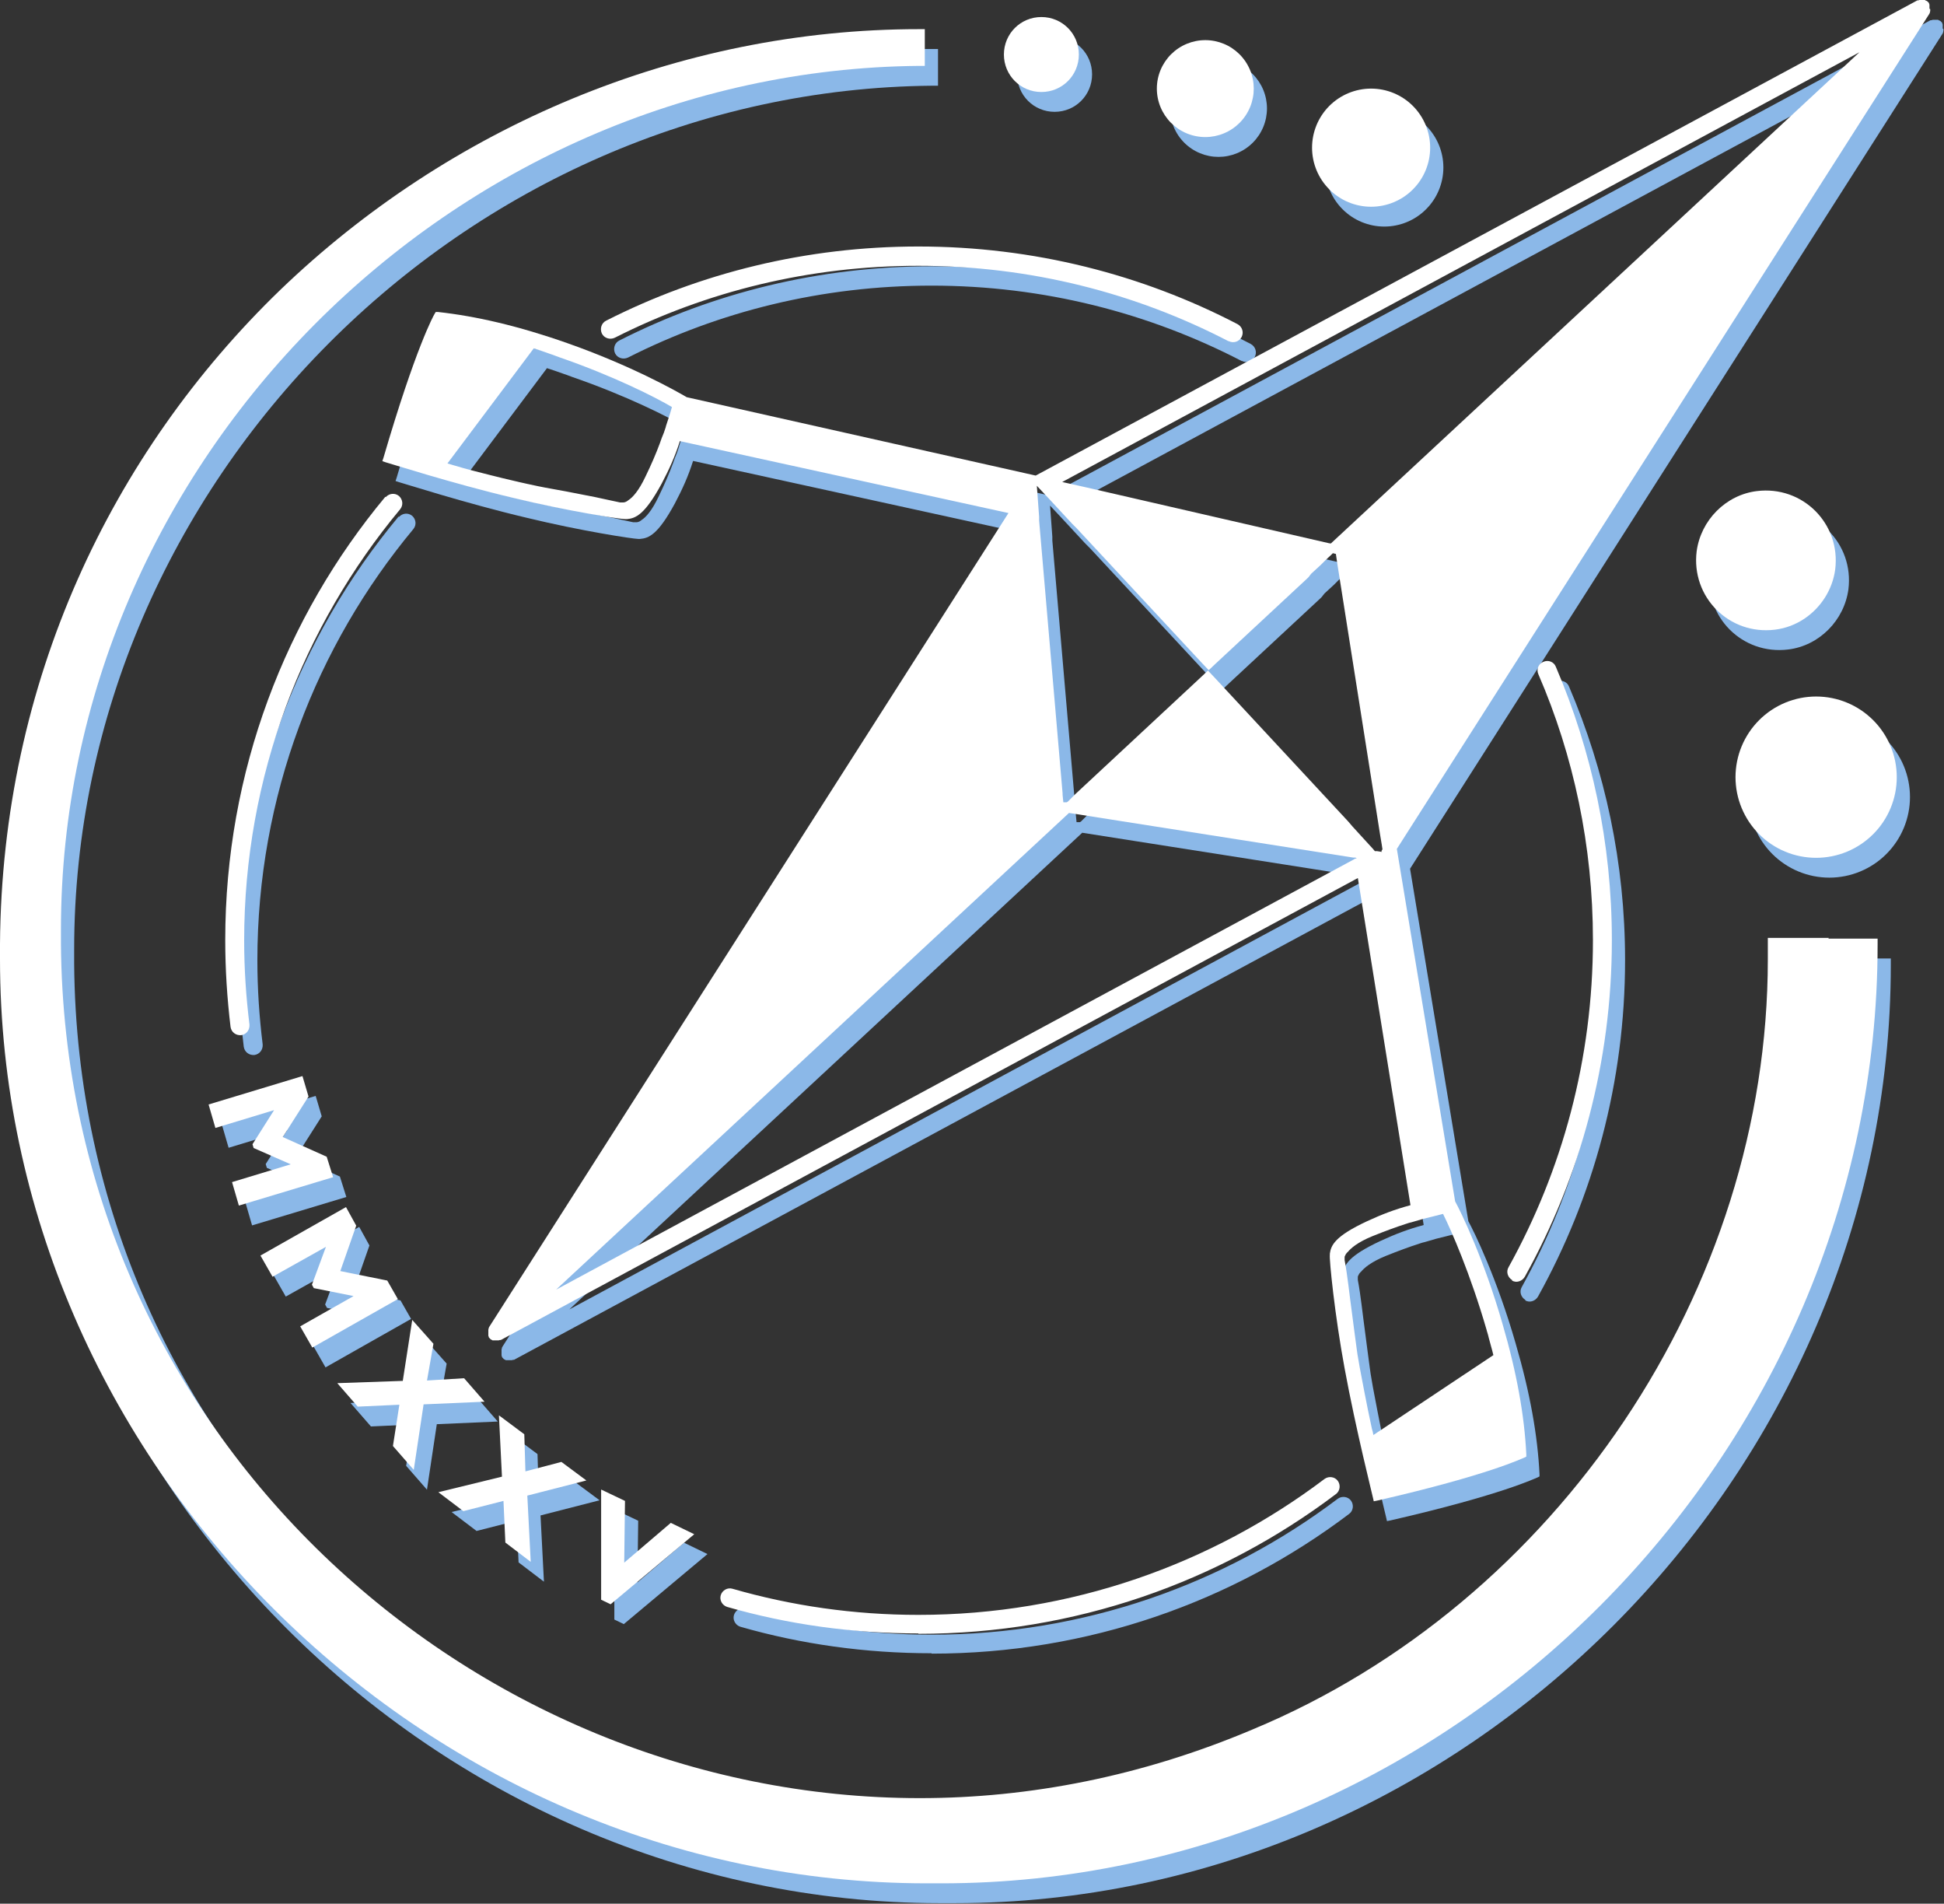 <?xml version="1.0" encoding="UTF-8" standalone="no"?>
<!DOCTYPE svg PUBLIC "-//W3C//DTD SVG 1.1//EN" "http://www.w3.org/Graphics/SVG/1.1/DTD/svg11.dtd">
<svg width="100%" height="100%" viewBox="0 0 1765 1728" version="1.1" xmlns="http://www.w3.org/2000/svg" xmlns:xlink="http://www.w3.org/1999/xlink" xml:space="preserve" xmlns:serif="http://www.serif.com/" style="fill-rule:evenodd;clip-rule:evenodd;stroke-linejoin:round;stroke-miterlimit:2;">
    <rect x="0" y="0" width="1765" height="1728" fill="#333333" stroke="none"/>
    <g>
        <g transform="matrix(1,0,0,1,-542.359,-864.26)">
            <path d="M771.224,1976.57L856.807,1950.79L850.964,1932.23L811.094,1914.36L834.464,1877.59L828.969,1859.03L743.729,1884.8L749.917,1906.12L803.188,1889.96L783.599,1920.89L784.63,1924.33L818.313,1939.11L765.042,1955.26L771.224,1976.57Z" style="fill:rgb(139,184,232);fill-rule:nonzero;"/>
        </g>
        <g transform="matrix(1,0,0,1,-542.359,-864.26)">
            <path d="M837.901,2105.45L915.578,2061.46L905.953,2044.62L863.333,2036.03L877.771,1994.79L868.49,1977.94L790.818,2021.94L801.813,2041.18L850.276,2014.03L837.557,2048.4L839.276,2051.49L875.365,2058.71L826.906,2086.21L837.901,2105.45Z" style="fill:rgb(139,184,232);fill-rule:nonzero;"/>
        </g>
        <g transform="matrix(1,0,0,1,-542.359,-864.26)">
            <path d="M928.635,2080.37L920.047,2135.7L860.589,2137.76L879.146,2159.07L916.953,2157.35L911.109,2194.81L930.01,2216.47L938.948,2157.01L994.281,2154.6L975.724,2133.29L942.042,2135.35L947.885,2102.02L928.635,2080.37Z" style="fill:rgb(139,184,232);fill-rule:nonzero;"/>
        </g>
        <g transform="matrix(1,0,0,1,-542.359,-864.26)">
            <path d="M975.036,2253.93L1011.47,2244.65L1013.19,2282.46L1036.21,2299.98L1033.12,2239.84L1086.73,2226.09L1064.05,2209.25L1031.4,2217.84L1030.37,2184.16L1007.34,2166.97L1010.09,2222.65L952.354,2236.74L975.036,2253.93Z" style="fill:rgb(139,184,232);fill-rule:nonzero;"/>
        </g>
        <g transform="matrix(1,0,0,1,-542.359,-864.26)">
            <path d="M1100.14,2234.34L1100.14,2334.35L1108.73,2338.48L1184.69,2274.9L1163.38,2264.58L1121.1,2300.67L1121.79,2244.65L1100.14,2234.34Z" style="fill:rgb(139,184,232);fill-rule:nonzero;"/>
        </g>
        <g transform="matrix(1,0,0,1,-542.359,-864.26)">
            <path d="M2214.73,1733.58L2159.4,1733.58L2159.4,1753.17C2159.4,1902.68 2111.62,2048.74 2029.14,2171.79C1946.66,2294.83 1829.45,2394.84 1691.29,2452.24C1591.28,2494.52 1489.2,2514.45 1389.53,2514.45C1185.03,2514.45 990.844,2431.62 847.526,2293.45C704.208,2155.29 611.411,1961.45 609.693,1739.08L609.693,1726.02C609.693,1302.25 964.724,945.833 1388.84,942.057L1394,942.057L1394,908.719L1388.84,908.719C1169.91,908.719 962.318,997.734 808.688,1145.52C655.401,1293.65 556.073,1501.25 554.354,1739.08L554.354,1752.83C554.354,2208.91 937.917,2591.44 1395.37,2591.78L1409.12,2591.78C1871.38,2591.78 2259.07,2203.06 2259.07,1739.77L2259.07,1734.27L2214.39,1734.27L2214.73,1733.58Z" style="fill:rgb(139,184,232);fill-rule:nonzero;"/>
        </g>
        <g transform="matrix(1,0,0,1,-542.359,-864.26)">
            <path d="M1499.85,965.771C1518.76,965.771 1533.88,950.646 1533.88,931.745C1533.88,912.844 1518.76,897.719 1499.85,897.719C1480.95,897.719 1465.83,912.844 1465.83,931.745C1465.83,950.646 1480.95,965.771 1499.85,965.771Z" style="fill:rgb(139,184,232);fill-rule:nonzero;"/>
        </g>
        <g transform="matrix(1,0,0,1,-542.359,-864.26)">
            <path d="M1692.67,962.677C1692.67,964.12 1692.59,965.557 1692.45,966.99C1692.31,968.422 1692.1,969.844 1691.82,971.26C1691.54,972.672 1691.19,974.068 1690.77,975.448C1690.35,976.828 1689.87,978.182 1689.32,979.51C1688.77,980.844 1688.15,982.146 1687.47,983.417C1686.79,984.687 1686.05,985.922 1685.25,987.12C1684.45,988.318 1683.59,989.474 1682.68,990.583C1681.77,991.698 1680.8,992.766 1679.78,993.786C1678.76,994.802 1677.7,995.771 1676.58,996.682C1675.47,997.599 1674.31,998.453 1673.12,999.255C1671.92,1000.06 1670.68,1000.8 1669.41,1001.47C1668.14,1002.16 1666.84,1002.77 1665.51,1003.32C1664.18,1003.87 1662.82,1004.35 1661.44,1004.78C1660.06,1005.19 1658.67,1005.54 1657.26,1005.82C1655.84,1006.1 1654.42,1006.32 1652.98,1006.46C1651.55,1006.6 1650.12,1006.67 1648.67,1006.67C1647.23,1006.67 1645.8,1006.6 1644.36,1006.46C1642.93,1006.32 1641.51,1006.1 1640.09,1005.82C1638.68,1005.54 1637.28,1005.19 1635.9,1004.78C1634.53,1004.35 1633.17,1003.87 1631.84,1003.32C1630.51,1002.77 1629.2,1002.16 1627.94,1001.47C1626.67,1000.8 1625.43,1000.06 1624.23,999.255C1623.04,998.453 1621.88,997.599 1620.77,996.682C1619.65,995.771 1618.58,994.802 1617.57,993.786C1616.55,992.766 1615.58,991.698 1614.67,990.583C1613.75,989.474 1612.9,988.318 1612.09,987.12C1611.29,985.922 1610.55,984.687 1609.88,983.417C1609.2,982.146 1608.58,980.844 1608.03,979.51C1607.48,978.182 1607,976.828 1606.57,975.448C1606.16,974.068 1605.81,972.672 1605.53,971.26C1605.25,969.844 1605.03,968.422 1604.89,966.99C1604.75,965.557 1604.68,964.12 1604.68,962.677C1604.68,961.234 1604.75,959.797 1604.89,958.365C1605.03,956.932 1605.25,955.505 1605.53,954.094C1605.81,952.682 1606.16,951.286 1606.57,949.906C1607,948.526 1607.48,947.172 1608.03,945.844C1608.58,944.51 1609.2,943.208 1609.88,941.937C1610.55,940.667 1611.29,939.432 1612.09,938.234C1612.9,937.036 1613.75,935.88 1614.67,934.766C1615.58,933.656 1616.55,932.589 1617.57,931.568C1618.58,930.552 1619.65,929.583 1620.77,928.672C1621.88,927.755 1623.04,926.901 1624.23,926.099C1625.43,925.297 1626.67,924.557 1627.94,923.88C1629.2,923.198 1630.51,922.583 1631.84,922.031C1633.17,921.479 1634.53,920.995 1635.9,920.578C1637.28,920.161 1638.68,919.812 1640.09,919.531C1641.51,919.25 1642.93,919.036 1644.36,918.896C1645.8,918.755 1647.23,918.682 1648.67,918.682C1650.12,918.682 1651.55,918.755 1652.98,918.896C1654.42,919.036 1655.84,919.25 1657.26,919.531C1658.67,919.812 1660.06,920.161 1661.44,920.578C1662.82,920.995 1664.18,921.479 1665.51,922.031C1666.84,922.583 1668.14,923.198 1669.41,923.88C1670.68,924.557 1671.92,925.297 1673.12,926.099C1674.31,926.901 1675.47,927.755 1676.58,928.672C1677.7,929.583 1678.76,930.552 1679.78,931.568C1680.8,932.589 1681.77,933.656 1682.68,934.766C1683.59,935.88 1684.45,937.036 1685.25,938.234C1686.05,939.432 1686.79,940.667 1687.47,941.937C1688.15,943.208 1688.77,944.51 1689.32,945.844C1689.87,947.172 1690.35,948.526 1690.77,949.906C1691.19,951.286 1691.54,952.682 1691.82,954.094C1692.1,955.505 1692.31,956.932 1692.45,958.365C1692.59,959.797 1692.67,961.234 1692.67,962.677Z" style="fill:rgb(139,184,232);fill-rule:nonzero;"/>
        </g>
        <g transform="matrix(1,0,0,1,-542.359,-864.26)">
            <path d="M1852.83,1016.29C1852.83,1018.05 1852.74,1019.8 1852.57,1021.55C1852.4,1023.3 1852.14,1025.03 1851.8,1026.75C1851.45,1028.47 1851.03,1030.18 1850.52,1031.85C1850.01,1033.54 1849.42,1035.19 1848.75,1036.81C1848.07,1038.43 1847.32,1040.02 1846.5,1041.57C1845.67,1043.12 1844.77,1044.62 1843.79,1046.08C1842.81,1047.54 1841.77,1048.95 1840.66,1050.31C1839.54,1051.66 1838.37,1052.96 1837.12,1054.2C1835.88,1055.45 1834.58,1056.62 1833.22,1057.74C1831.87,1058.85 1830.46,1059.9 1829,1060.88C1827.54,1061.85 1826.03,1062.75 1824.48,1063.58C1822.94,1064.41 1821.35,1065.16 1819.73,1065.83C1818.1,1066.5 1816.45,1067.09 1814.78,1067.6C1813.09,1068.11 1811.39,1068.54 1809.67,1068.88C1807.95,1069.22 1806.21,1069.48 1804.46,1069.65C1802.72,1069.82 1800.97,1069.91 1799.21,1069.91C1797.45,1069.91 1795.7,1069.82 1793.95,1069.65C1792.21,1069.48 1790.47,1069.22 1788.75,1068.88C1787.03,1068.54 1785.33,1068.11 1783.65,1067.6C1781.96,1067.09 1780.31,1066.5 1778.69,1065.83C1777.07,1065.16 1775.48,1064.41 1773.94,1063.58C1772.38,1062.75 1770.88,1061.85 1769.42,1060.88C1767.96,1059.9 1766.55,1058.85 1765.2,1057.74C1763.84,1056.62 1762.54,1055.45 1761.3,1054.2C1760.06,1052.96 1758.88,1051.66 1757.77,1050.31C1756.65,1048.95 1755.6,1047.54 1754.63,1046.08C1753.66,1044.62 1752.76,1043.12 1751.93,1041.57C1751.1,1040.02 1750.35,1038.43 1749.68,1036.81C1749.01,1035.19 1748.41,1033.54 1747.9,1031.85C1747.4,1030.18 1746.97,1028.47 1746.62,1026.76C1746.28,1025.03 1746.03,1023.3 1745.85,1021.55C1745.68,1019.8 1745.59,1018.05 1745.59,1016.29C1745.59,1014.54 1745.68,1012.79 1745.85,1011.04C1746.03,1009.29 1746.28,1007.56 1746.62,1005.83C1746.97,1004.11 1747.4,1002.41 1747.9,1000.73C1748.41,999.047 1749.01,997.396 1749.68,995.776C1750.35,994.151 1751.1,992.568 1751.93,991.016C1752.76,989.469 1753.66,987.964 1754.63,986.505C1755.6,985.047 1756.65,983.635 1757.77,982.281C1758.88,980.922 1760.06,979.62 1761.3,978.38C1762.54,977.141 1763.84,975.958 1765.2,974.849C1766.55,973.734 1767.96,972.687 1769.42,971.714C1770.88,970.734 1772.38,969.833 1773.94,969.005C1775.48,968.182 1777.07,967.432 1778.69,966.76C1780.31,966.083 1781.96,965.495 1783.65,964.984C1785.33,964.474 1787.03,964.047 1788.75,963.708C1790.47,963.365 1792.21,963.109 1793.95,962.932C1795.7,962.76 1797.45,962.677 1799.21,962.677C1800.97,962.677 1802.72,962.76 1804.46,962.932C1806.21,963.109 1807.95,963.365 1809.67,963.708C1811.39,964.047 1813.09,964.474 1814.78,964.984C1816.45,965.495 1818.1,966.083 1819.73,966.76C1821.35,967.432 1822.94,968.182 1824.48,969.005C1826.03,969.833 1827.54,970.734 1829,971.714C1830.46,972.687 1831.87,973.734 1833.22,974.849C1834.58,975.958 1835.88,977.141 1837.12,978.38C1838.37,979.62 1839.54,980.922 1840.66,982.281C1841.77,983.635 1842.81,985.047 1843.79,986.505C1844.77,987.964 1845.67,989.469 1846.5,991.016C1847.32,992.568 1848.07,994.151 1848.75,995.776C1849.42,997.396 1850.01,999.047 1850.52,1000.73C1851.03,1002.41 1851.45,1004.11 1851.8,1005.83C1852.14,1007.56 1852.4,1009.29 1852.57,1011.04C1852.74,1012.79 1852.83,1014.54 1852.83,1016.29Z" style="fill:rgb(139,184,232);fill-rule:nonzero;"/>
        </g>
        <g transform="matrix(1,0,0,1,-542.359,-864.26)">
            <path d="M2165.93,1453.81C2194.12,1450.38 2216.8,1427.35 2220.58,1399.17C2225.73,1357.58 2191.02,1322.87 2149.43,1328.02C2121.25,1331.46 2098.57,1354.48 2094.79,1382.67C2089.63,1424.26 2124.34,1458.97 2165.93,1453.81Z" style="fill:rgb(139,184,232);fill-rule:nonzero;"/>
        </g>
        <g transform="matrix(1,0,0,1,-542.359,-864.26)">
            <path d="M2255.03,1535.93C2256.72,1537.62 2258.33,1539.4 2259.85,1541.26C2261.38,1543.11 2262.8,1545.03 2264.13,1547.03C2265.46,1549.02 2266.7,1551.07 2267.83,1553.19C2268.96,1555.3 2269.98,1557.46 2270.9,1559.68C2271.81,1561.9 2272.62,1564.15 2273.32,1566.44C2274.02,1568.74 2274.59,1571.06 2275.06,1573.41C2275.53,1575.77 2275.88,1578.13 2276.12,1580.52C2276.35,1582.91 2276.47,1585.3 2276.47,1587.69C2276.47,1590.09 2276.35,1592.48 2276.12,1594.87C2275.88,1597.26 2275.53,1599.62 2275.06,1601.98C2274.59,1604.33 2274.02,1606.65 2273.32,1608.95C2272.62,1611.24 2271.82,1613.5 2270.9,1615.71C2269.98,1617.93 2268.96,1620.09 2267.83,1622.2C2266.7,1624.32 2265.46,1626.38 2264.13,1628.37C2262.8,1630.36 2261.38,1632.28 2259.85,1634.13C2258.33,1635.99 2256.72,1637.77 2255.03,1639.46C2253.33,1641.16 2251.56,1642.77 2249.7,1644.29C2247.85,1645.81 2245.93,1647.23 2243.94,1648.56C2241.94,1649.9 2239.89,1651.12 2237.77,1652.26C2235.66,1653.38 2233.49,1654.41 2231.28,1655.33C2229.06,1656.25 2226.81,1657.05 2224.52,1657.75C2222.22,1658.45 2219.9,1659.03 2217.55,1659.5C2215.19,1659.96 2212.82,1660.31 2210.44,1660.55C2208.05,1660.79 2205.66,1660.9 2203.27,1660.9C2200.87,1660.9 2198.47,1660.79 2196.09,1660.55C2193.7,1660.31 2191.33,1659.96 2188.98,1659.5C2186.63,1659.03 2184.31,1658.45 2182.01,1657.75C2179.72,1657.05 2177.46,1656.25 2175.25,1655.33C2173.03,1654.41 2170.87,1653.38 2168.76,1652.26C2166.64,1651.12 2164.58,1649.9 2162.59,1648.56C2160.6,1647.23 2158.68,1645.81 2156.82,1644.29C2154.97,1642.77 2153.19,1641.16 2151.5,1639.46C2149.8,1637.77 2148.19,1635.99 2146.67,1634.13C2145.15,1632.28 2143.73,1630.36 2142.4,1628.37C2141.06,1626.38 2139.83,1624.32 2138.7,1622.2C2137.57,1620.09 2136.55,1617.93 2135.63,1615.71C2134.71,1613.5 2133.91,1611.24 2133.21,1608.95C2132.52,1606.65 2131.93,1604.33 2131.46,1601.98C2130.99,1599.62 2130.65,1597.26 2130.41,1594.87C2130.18,1592.48 2130.06,1590.09 2130.06,1587.69C2130.06,1585.3 2130.18,1582.91 2130.41,1580.52C2130.65,1578.13 2130.99,1575.77 2131.46,1573.41C2131.93,1571.06 2132.52,1568.74 2133.21,1566.44C2133.91,1564.15 2134.71,1561.9 2135.63,1559.68C2136.55,1557.46 2137.57,1555.3 2138.7,1553.19C2139.83,1551.07 2141.06,1549.02 2142.4,1547.03C2143.72,1545.03 2145.15,1543.11 2146.67,1541.26C2148.19,1539.4 2149.8,1537.62 2151.5,1535.93C2153.19,1534.23 2154.97,1532.62 2156.82,1531.1C2158.68,1529.58 2160.6,1528.16 2162.59,1526.83C2164.58,1525.5 2166.64,1524.26 2168.76,1523.13C2170.87,1522 2173.03,1520.98 2175.25,1520.06C2177.46,1519.15 2179.72,1518.34 2182.01,1517.64C2184.31,1516.94 2186.63,1516.37 2188.98,1515.9C2191.33,1515.43 2193.7,1515.08 2196.09,1514.84C2198.47,1514.6 2200.87,1514.49 2203.27,1514.49C2205.66,1514.49 2208.05,1514.6 2210.44,1514.84C2212.82,1515.08 2215.19,1515.43 2217.55,1515.9C2219.9,1516.37 2222.22,1516.94 2224.52,1517.64C2226.81,1518.34 2229.06,1519.15 2231.28,1520.06C2233.49,1520.98 2235.66,1522 2237.77,1523.13C2239.89,1524.27 2241.94,1525.5 2243.93,1526.83C2245.93,1528.16 2247.85,1529.58 2249.7,1531.1C2251.56,1532.62 2253.33,1534.23 2255.03,1535.93Z" style="fill:rgb(139,184,232);fill-rule:nonzero;"/>
        </g>
        <g transform="matrix(1,0,0,1,-542.359,-864.26)">
            <path d="M1388.16,2365.29C1530.44,2365.29 1661.73,2318.2 1767.25,2238.46C1771.03,2235.71 1771.71,2230.21 1768.96,2226.43C1766.21,2222.65 1760.72,2221.96 1756.94,2224.71C1654.52,2302.05 1526.66,2348.1 1388.16,2348.1C1329.72,2348.1 1273.02,2339.85 1219.4,2324.39C1214.93,2323.01 1210.12,2325.76 1208.75,2330.23C1207.37,2334.7 1210.12,2339.51 1214.59,2340.89C1269.58,2356.69 1328.01,2364.94 1388.16,2364.94L1388.16,2365.29Z" style="fill:rgb(139,184,232);fill-rule:nonzero;"/>
        </g>
        <g transform="matrix(1,0,0,1,-542.359,-864.26)">
            <path d="M1927.06,2044.62C1931.19,2047.03 1936.34,2045.31 1938.75,2041.18C1988.93,1950.79 2017.8,1846.66 2017.8,1735.64C2017.8,1647.66 1999.58,1563.8 1966.93,1487.5C1965.21,1483.03 1960.06,1480.96 1955.59,1483.03C1951.12,1484.75 1949.06,1489.9 1951.12,1494.37C1983.08,1568.26 2000.62,1650.06 2000.62,1735.64C2000.62,1843.56 1972.78,1944.6 1923.97,2032.59C1921.56,2036.71 1923.28,2041.87 1927.41,2044.28L1927.06,2044.62Z" style="fill:rgb(139,184,232);fill-rule:nonzero;"/>
        </g>
        <g transform="matrix(1,0,0,1,-542.359,-864.26)">
            <path d="M1669.98,1191.92C1674.1,1193.98 1679.26,1192.61 1681.67,1188.14C1683.73,1184.02 1682.35,1178.86 1677.88,1176.45C1591.28,1131.43 1492.63,1106 1388.16,1106C1286.42,1106 1189.84,1130.06 1104.61,1173.36C1100.48,1175.42 1098.77,1180.58 1100.83,1185.05C1102.89,1189.17 1108.05,1190.89 1112.51,1188.83C1195.34,1146.9 1288.83,1123.53 1388.16,1123.53C1489.88,1123.53 1585.43,1148.27 1669.64,1191.92L1669.98,1191.92Z" style="fill:rgb(139,184,232);fill-rule:nonzero;"/>
        </g>
        <g transform="matrix(1,0,0,1,-542.359,-864.26)">
            <path d="M904.234,1333.18C813.5,1442.13 758.854,1582.7 758.854,1735.64C758.854,1762.1 760.573,1788.57 763.667,1814.35C764.354,1819.16 768.474,1822.25 773.286,1821.91C778.099,1821.22 781.193,1817.09 780.849,1812.29C777.755,1787.19 776.036,1761.76 776.036,1735.98C776.036,1587.17 829.313,1450.72 917.641,1344.52C920.734,1340.74 920.047,1335.58 916.609,1332.49C912.828,1329.4 907.672,1330.08 904.578,1333.52L904.234,1333.18Z" style="fill:rgb(139,184,232);fill-rule:nonzero;"/>
        </g>
        <g transform="matrix(1,0,0,1,-542.359,-864.26)">
            <path d="M2306.16,890.156L2306.16,886.719C2306.16,886.719 2306.16,886.031 2305.81,885.687L2305.81,885.344C2305.81,885 2305.12,884.312 2304.78,883.969C2304.44,883.625 2304.09,883.281 2303.41,882.937L2303.06,882.937C2303.06,882.937 2302.38,882.594 2302.03,882.25L2297.56,882.25C2297.22,882.25 2296.54,882.25 2296.19,882.594L2295.16,882.594L1494.7,1313.93L1177.81,1242.79C1168.54,1237.29 1126.95,1213.92 1069.21,1193.63C1025.21,1178.17 986.724,1169.23 952.01,1165.45L949.948,1165.45L948.917,1167.17C948.229,1168.2 931.729,1197.76 902.516,1297.78L901.484,1300.87L904.578,1301.9C905.266,1301.9 965.068,1321.15 1020.4,1334.21C1069.9,1346.24 1117.32,1353.45 1121.79,1353.45L1123.51,1353.45C1131.42,1352.77 1139.67,1349.67 1155.13,1321.15C1162.01,1308.09 1167.16,1296.75 1171.63,1282.66L1469.95,1347.96L998.406,2086.9C998.406,2086.9 998.406,2087.24 998.063,2087.58L998.063,2087.93C998.063,2088.27 997.719,2088.96 997.719,2089.3L997.719,2094.46C997.719,2094.46 997.719,2095.15 998.063,2095.49L998.063,2095.83C998.063,2096.18 998.75,2096.86 999.094,2097.2C999.438,2097.55 999.781,2097.89 1000.12,2098.23L1000.47,2098.23C1000.47,2098.23 1001.16,2098.58 1001.5,2098.92L1006.66,2098.92C1007,2098.92 1007.69,2098.92 1008.03,2098.58L1009.06,2098.58L1787.18,1679.28L1834.95,1976.22C1820.87,1980.01 1809.18,1984.47 1795.78,1990.66C1766.22,2004.41 1762.78,2012.66 1761.75,2020.22L1761.75,2021.25C1761.06,2025.03 1766.22,2076.24 1775.15,2124.36C1785.46,2180.38 1800.93,2241.21 1800.93,2241.9L1801.62,2244.99L1805.05,2244.31C1906.79,2220.94 1936.69,2205.81 1938.06,2205.47L1940.12,2204.44L1940.12,2202.38C1938.41,2167.32 1931.53,2128.48 1918.47,2083.8C1901.63,2025.03 1880.67,1982.07 1875.51,1972.79L1822.58,1652.81L2306.16,894.625C2306.16,894.625 2306.16,894.281 2306.5,893.937L2306.5,893.594C2306.5,893.25 2306.84,892.562 2306.84,892.219L2306.84,890.5L2306.16,890.156ZM1158.91,1269.59C1157.88,1273.03 1156.51,1276.81 1155.13,1279.91C1154.44,1281.62 1154.1,1283 1153.41,1284.72C1149.97,1294 1145.85,1303.62 1140.35,1314.96C1134.17,1328.02 1128.67,1333.87 1124.88,1336.27C1124.88,1336.27 1124.2,1336.62 1124.2,1336.96C1123.51,1336.96 1123.17,1337.65 1122.82,1337.65C1122.13,1337.99 1121.1,1338.33 1120.42,1338.33L1117.32,1338.33C1110.45,1336.96 1103.23,1335.24 1094.98,1333.52C1086.05,1331.8 1077.12,1330.08 1068.52,1328.37C1059.58,1326.65 1050.99,1325.27 1042.75,1323.55C1039.31,1322.87 1036.21,1322.18 1033.12,1321.49C1029,1320.46 1024.87,1319.77 1021.09,1318.74C1013.53,1317.03 1006.66,1315.31 999.781,1313.59C988.781,1310.84 977.786,1308.09 966.443,1304.65C964.38,1303.96 962.661,1303.62 960.599,1302.93L1038.96,1198.45C1043.43,1199.82 1048.25,1201.54 1054.08,1203.6L1056.15,1204.29C1057.87,1204.98 1059.93,1205.67 1061.65,1206.35C1111.48,1223.54 1149.97,1243.13 1164.41,1251.72C1162.69,1258.25 1160.63,1263.75 1158.91,1269.25L1158.91,1269.59ZM1846.64,1988.6C1852.14,1987.22 1857.98,1985.85 1864.51,1984.13C1872.07,1999.26 1889.26,2038.43 1904.04,2089.3C1904.38,2091.02 1905.07,2092.4 1905.41,2094.12L1906.1,2096.87C1907.13,2100.98 1908.85,2106.48 1910.22,2112.33L1801.27,2184.85C1800.93,2182.79 1800.58,2181.07 1799.9,2179.01C1797.49,2167.66 1795.09,2156.32 1793.03,2145.32C1791.65,2138.45 1790.28,2131.23 1788.9,2123.67C1788.21,2119.55 1787.53,2115.77 1786.84,2111.64C1786.5,2108.55 1785.81,2105.11 1785.46,2101.67C1784.43,2093.08 1783.06,2084.49 1782.03,2075.55C1781,2066.96 1779.62,2058.03 1778.59,2048.74C1777.56,2040.84 1776.53,2033.28 1775.15,2026.06L1775.15,2023.31C1775.15,2022.62 1775.84,2021.59 1776.18,2020.91C1776.18,2020.56 1776.87,2019.88 1777.21,2019.53C1777.21,2019.53 1777.56,2018.84 1777.9,2018.84C1780.65,2015.41 1786.84,2009.91 1800.24,2004.41C1812.27,1999.6 1821.55,1996.16 1831.17,1993.07C1832.89,1992.38 1834.61,1992.04 1835.98,1991.69C1839.42,1990.66 1842.86,1989.63 1846.64,1988.6ZM1785.12,1661.4L1783.4,1662.43L1059.24,2052.87L1190.19,1931.2L1524.94,1620.16L1783.06,1660.71L1784.78,1660.71L1786.15,1661.06L1785.12,1661.75L1785.12,1661.4ZM1809.18,1655.56L1804.71,1654.88L1802.65,1654.88L1800.93,1652.81L1793.37,1644.56L1782.37,1632.53L1780.31,1630.12L1778.25,1627.72L1656.92,1497.12L1651.08,1490.93L1644.89,1496.78L1530.79,1602.97L1523.91,1609.85L1522.88,1610.54L1519.79,1610.54C1519.79,1610.19 1519.1,1603.66 1519.1,1603.66L1519.1,1602.29L1497.79,1354.83L1497.79,1351.39L1496.76,1337.3L1495.73,1323.21L1506.04,1334.21L1527.69,1357.58L1531.82,1361.7L1645.92,1484.4L1651.77,1490.59L1657.95,1484.75L1741.12,1407.42L1742.5,1406.04L1743.53,1404.67L1744.91,1402.95L1753.5,1395.04L1757.62,1390.92L1763.12,1385.76L1764.5,1384.38L1767.25,1385.07L1768.28,1392.29L1807.46,1640.44L1808.83,1648.69L1809.52,1653.16L1808.49,1654.88L1809.18,1655.56ZM1762.44,1375.45L1761.41,1375.45L1541.79,1324.93L1518.76,1319.77L2242.57,929.682L1762.44,1375.8L1762.44,1375.45Z" style="fill:rgb(139,184,232);fill-rule:nonzero;"/>
        </g>
        <g transform="matrix(1,0,0,1,-542.359,-864.26)">
            <path d="M759.229,1958.58L844.813,1932.8L838.969,1914.24L799.099,1896.37L822.469,1859.59L816.969,1841.03L731.734,1866.81L737.922,1888.12L791.193,1871.96L771.604,1902.9L772.635,1906.33L806.318,1921.12L753.042,1937.27L759.229,1958.58Z" style="fill:white;fill-rule:nonzero;"/>
        </g>
        <g transform="matrix(1,0,0,1,-542.359,-864.26)">
            <path d="M825.906,2087.46L903.583,2043.47L893.958,2026.63L851.339,2018.04L865.776,1976.79L856.495,1959.95L778.823,2003.94L789.818,2023.19L838.281,1996.04L825.563,2030.41L827.281,2033.5L863.37,2040.72L814.906,2068.21L825.906,2087.46Z" style="fill:white;fill-rule:nonzero;"/>
        </g>
        <g transform="matrix(1,0,0,1,-542.359,-864.26)">
            <path d="M916.641,2062.37L908.047,2117.71L848.589,2119.77L867.151,2141.08L904.958,2139.36L899.115,2176.82L918.016,2198.47L926.953,2139.02L982.286,2136.61L963.729,2115.3L930.047,2117.37L935.891,2084.03L916.641,2062.37Z" style="fill:white;fill-rule:nonzero;"/>
        </g>
        <g transform="matrix(1,0,0,1,-542.359,-864.26)">
            <path d="M963.042,2235.94L999.474,2226.66L1001.19,2264.46L1024.22,2281.99L1021.12,2221.84L1074.74,2208.1L1052.06,2191.26L1019.41,2199.85L1018.38,2166.17L995.349,2148.98L998.099,2204.66L940.354,2218.75L963.042,2235.94Z" style="fill:white;fill-rule:nonzero;"/>
        </g>
        <g transform="matrix(1,0,0,1,-542.359,-864.26)">
            <path d="M1088.15,2216.34L1088.15,2316.36L1096.73,2320.48L1172.69,2256.9L1151.38,2246.59L1109.11,2282.68L1109.8,2226.66L1088.15,2216.34Z" style="fill:white;fill-rule:nonzero;"/>
        </g>
        <g transform="matrix(1,0,0,1,-542.359,-864.26)">
            <path d="M2202.74,1715.58L2147.41,1715.58L2147.41,1735.18C2147.41,1884.68 2099.63,2030.75 2017.15,2153.79C1934.66,2276.83 1817.46,2376.85 1679.3,2434.24C1579.28,2476.52 1477.2,2496.45 1377.53,2496.45C1173.04,2496.45 978.849,2413.62 835.531,2275.46C692.208,2137.3 599.411,1943.45 597.693,1721.08L597.693,1708.03C597.693,1284.25 952.729,927.844 1376.84,924.062L1382,924.062L1382,890.724L1376.84,890.724C1157.91,890.724 950.323,979.74 796.693,1127.53C643.406,1275.66 544.078,1483.25 542.359,1721.08L542.359,1734.83C542.359,2190.91 925.922,2573.44 1383.38,2573.79L1397.12,2573.79C1859.39,2573.79 2247.08,2185.07 2247.08,1721.77L2247.08,1716.27L2202.4,1716.27L2202.74,1715.58Z" style="fill:white;fill-rule:nonzero;"/>
        </g>
        <g transform="matrix(1,0,0,1,-542.359,-864.26)">
            <path d="M1487.86,947.776C1506.76,947.776 1521.88,932.656 1521.88,913.75C1521.88,894.849 1506.76,879.724 1487.86,879.724C1468.95,879.724 1453.83,894.849 1453.83,913.75C1453.83,932.656 1468.95,947.776 1487.86,947.776Z" style="fill:white;fill-rule:nonzero;"/>
        </g>
        <g transform="matrix(1,0,0,1,-542.359,-864.26)">
            <path d="M1680.67,944.682C1680.67,946.125 1680.6,947.562 1680.46,948.995C1680.32,950.427 1680.1,951.854 1679.82,953.266C1679.54,954.677 1679.19,956.073 1678.78,957.453C1678.36,958.833 1677.88,960.187 1677.32,961.521C1676.77,962.849 1676.16,964.151 1675.47,965.422C1674.8,966.693 1674.06,967.927 1673.26,969.125C1672.45,970.323 1671.6,971.479 1670.68,972.594C1669.77,973.708 1668.8,974.771 1667.79,975.792C1666.77,976.807 1665.7,977.776 1664.59,978.693C1663.47,979.604 1662.32,980.464 1661.12,981.26C1659.92,982.062 1658.69,982.802 1657.42,983.479C1656.15,984.161 1654.84,984.776 1653.51,985.328C1652.18,985.88 1650.83,986.365 1649.45,986.781C1648.07,987.198 1646.67,987.552 1645.26,987.833C1643.85,988.109 1642.42,988.323 1640.99,988.464C1639.56,988.604 1638.12,988.677 1636.68,988.677C1635.23,988.677 1633.8,988.604 1632.37,988.464C1630.93,988.323 1629.51,988.109 1628.09,987.833C1626.68,987.552 1625.29,987.198 1623.91,986.781C1622.53,986.365 1621.17,985.88 1619.84,985.328C1618.51,984.776 1617.21,984.161 1615.94,983.479C1614.67,982.802 1613.43,982.062 1612.23,981.26C1611.04,980.464 1609.88,979.604 1608.77,978.693C1607.66,977.776 1606.59,976.807 1605.57,975.792C1604.55,974.771 1603.58,973.708 1602.67,972.594C1601.76,971.479 1600.9,970.323 1600.1,969.125C1599.3,967.927 1598.56,966.693 1597.88,965.422C1597.2,964.151 1596.58,962.849 1596.03,961.521C1595.48,960.187 1595,958.833 1594.58,957.453C1594.16,956.073 1593.81,954.677 1593.53,953.266C1593.25,951.854 1593.04,950.427 1592.9,948.995C1592.76,947.562 1592.69,946.125 1592.69,944.682C1592.69,943.245 1592.76,941.807 1592.9,940.37C1593.04,938.937 1593.25,937.516 1593.53,936.099C1593.81,934.687 1594.16,933.292 1594.58,931.911C1595,930.536 1595.48,929.177 1596.03,927.849C1596.58,926.516 1597.2,925.219 1597.88,923.948C1598.56,922.677 1599.3,921.443 1600.1,920.245C1600.9,919.047 1601.76,917.891 1602.67,916.776C1603.58,915.661 1604.55,914.594 1605.57,913.578C1606.59,912.557 1607.66,911.589 1608.77,910.677C1609.88,909.76 1611.04,908.906 1612.23,908.104C1613.43,907.302 1614.67,906.562 1615.94,905.885C1617.21,905.208 1618.51,904.589 1619.84,904.042C1621.17,903.49 1622.53,903.005 1623.91,902.583C1625.29,902.167 1626.68,901.818 1628.09,901.536C1629.51,901.255 1630.93,901.042 1632.37,900.901C1633.8,900.76 1635.23,900.693 1636.68,900.693C1638.12,900.693 1639.56,900.76 1640.99,900.901C1642.42,901.042 1643.85,901.255 1645.26,901.536C1646.67,901.818 1648.07,902.167 1649.45,902.583C1650.83,903.005 1652.18,903.49 1653.51,904.042C1654.84,904.589 1656.15,905.208 1657.42,905.885C1658.69,906.562 1659.92,907.302 1661.12,908.104C1662.32,908.906 1663.47,909.76 1664.59,910.677C1665.7,911.589 1666.77,912.557 1667.79,913.578C1668.8,914.594 1669.77,915.661 1670.68,916.776C1671.6,917.891 1672.45,919.047 1673.26,920.245C1674.06,921.443 1674.8,922.677 1675.47,923.948C1676.16,925.219 1676.77,926.516 1677.32,927.849C1677.88,929.177 1678.36,930.536 1678.78,931.911C1679.19,933.292 1679.54,934.687 1679.82,936.099C1680.1,937.516 1680.32,938.937 1680.46,940.37C1680.6,941.807 1680.67,943.245 1680.67,944.682Z" style="fill:white;fill-rule:nonzero;"/>
        </g>
        <g transform="matrix(1,0,0,1,-542.359,-864.26)">
            <path d="M1840.83,998.302C1840.83,1000.06 1840.75,1001.81 1840.57,1003.56C1840.4,1005.3 1840.15,1007.04 1839.8,1008.76C1839.46,1010.48 1839.03,1012.18 1838.52,1013.87C1838.01,1015.54 1837.42,1017.19 1836.75,1018.82C1836.08,1020.44 1835.33,1022.03 1834.5,1023.57C1833.67,1025.12 1832.77,1026.62 1831.8,1028.09C1830.82,1029.55 1829.78,1030.96 1828.66,1032.31C1827.55,1033.67 1826.37,1034.97 1825.12,1036.21C1823.88,1037.45 1822.59,1038.63 1821.23,1039.75C1819.87,1040.86 1818.46,1041.91 1817,1042.88C1815.54,1043.85 1814.04,1044.76 1812.49,1045.58C1810.94,1046.41 1809.35,1047.16 1807.73,1047.83C1806.11,1048.51 1804.46,1049.1 1802.78,1049.61C1801.1,1050.12 1799.4,1050.54 1797.68,1050.88C1795.95,1051.23 1794.22,1051.48 1792.47,1051.66C1790.72,1051.83 1788.97,1051.92 1787.21,1051.92C1785.46,1051.92 1783.71,1051.83 1781.96,1051.66C1780.21,1051.48 1778.48,1051.23 1776.76,1050.88C1775.03,1050.54 1773.33,1050.12 1771.65,1049.61C1769.97,1049.1 1768.32,1048.51 1766.7,1047.83C1765.07,1047.16 1763.49,1046.41 1761.94,1045.58C1760.39,1044.76 1758.88,1043.85 1757.43,1042.88C1755.97,1041.91 1754.56,1040.86 1753.2,1039.75C1751.84,1038.63 1750.55,1037.45 1749.3,1036.21C1748.06,1034.97 1746.88,1033.67 1745.77,1032.31C1744.66,1030.96 1743.61,1029.55 1742.63,1028.09C1741.66,1026.62 1740.76,1025.12 1739.93,1023.57C1739.1,1022.03 1738.35,1020.44 1737.68,1018.82C1737.01,1017.19 1736.42,1015.54 1735.91,1013.87C1735.4,1012.18 1734.97,1010.48 1734.63,1008.76C1734.29,1007.04 1734.03,1005.3 1733.86,1003.56C1733.69,1001.81 1733.6,1000.06 1733.6,998.302C1733.6,996.542 1733.69,994.792 1733.86,993.047C1734.03,991.297 1734.29,989.562 1734.63,987.839C1734.97,986.12 1735.4,984.417 1735.91,982.734C1736.42,981.057 1737.01,979.406 1737.68,977.781C1738.35,976.161 1739.1,974.573 1739.93,973.026C1740.76,971.474 1741.66,969.974 1742.63,968.51C1743.61,967.052 1744.66,965.646 1745.77,964.286C1746.88,962.927 1748.06,961.63 1749.3,960.385C1750.55,959.146 1751.84,957.969 1753.2,956.854C1754.56,955.74 1755.97,954.693 1757.43,953.719C1758.88,952.745 1760.39,951.844 1761.94,951.016C1763.49,950.187 1765.07,949.437 1766.7,948.766C1768.32,948.094 1769.97,947.5 1771.65,946.995C1773.33,946.484 1775.03,946.057 1776.76,945.714C1778.48,945.37 1780.21,945.115 1781.96,944.943C1783.71,944.771 1785.46,944.682 1787.21,944.682C1788.97,944.682 1790.72,944.771 1792.47,944.943C1794.22,945.115 1795.95,945.37 1797.68,945.714C1799.4,946.057 1801.1,946.484 1802.78,946.995C1804.46,947.5 1806.11,948.094 1807.73,948.766C1809.35,949.437 1810.94,950.187 1812.49,951.016C1814.04,951.844 1815.54,952.745 1817,953.719C1818.46,954.693 1819.87,955.74 1821.23,956.854C1822.59,957.969 1823.88,959.146 1825.12,960.385C1826.37,961.63 1827.55,962.927 1828.66,964.286C1829.78,965.646 1830.82,967.052 1831.8,968.51C1832.77,969.974 1833.67,971.474 1834.5,973.026C1835.33,974.573 1836.08,976.161 1836.75,977.781C1837.42,979.406 1838.01,981.057 1838.52,982.734C1839.03,984.417 1839.46,986.12 1839.8,987.839C1840.15,989.562 1840.4,991.297 1840.57,993.047C1840.75,994.792 1840.83,996.542 1840.83,998.302Z" style="fill:white;fill-rule:nonzero;"/>
        </g>
        <g transform="matrix(1,0,0,1,-542.359,-864.26)">
            <path d="M2153.94,1435.82C2163.64,1434.64 2172.68,1431.13 2180.53,1425.9C2195.49,1415.92 2206.1,1399.66 2208.58,1381.17C2213.74,1339.59 2179.03,1304.88 2137.44,1310.03C2109.26,1313.46 2086.57,1336.5 2082.79,1364.68C2077.64,1406.26 2112.35,1440.97 2153.94,1435.82Z" style="fill:white;fill-rule:nonzero;"/>
        </g>
        <g transform="matrix(1,0,0,1,-542.359,-864.26)">
            <path d="M2243.03,1517.94C2244.73,1519.63 2246.34,1521.41 2247.86,1523.26C2249.38,1525.12 2250.81,1527.04 2252.14,1529.03C2253.47,1531.03 2254.7,1533.08 2255.83,1535.19C2256.96,1537.31 2257.98,1539.47 2258.9,1541.69C2259.82,1543.9 2260.62,1546.16 2261.32,1548.45C2262.02,1550.75 2262.6,1553.07 2263.07,1555.42C2263.54,1557.77 2263.89,1560.14 2264.12,1562.53C2264.36,1564.91 2264.47,1567.3 2264.47,1569.7C2264.47,1572.1 2264.36,1574.49 2264.12,1576.88C2263.89,1579.27 2263.54,1581.63 2263.07,1583.98C2262.6,1586.33 2262.02,1588.66 2261.32,1590.95C2260.62,1593.25 2259.82,1595.5 2258.9,1597.72C2257.98,1599.93 2256.96,1602.1 2255.83,1604.21C2254.7,1606.33 2253.47,1608.38 2252.14,1610.38C2250.81,1612.37 2249.38,1614.29 2247.86,1616.15C2246.34,1618 2244.73,1619.77 2243.03,1621.47C2241.34,1623.16 2239.56,1624.77 2237.71,1626.29C2235.85,1627.81 2233.93,1629.24 2231.94,1630.57C2229.95,1631.9 2227.89,1633.13 2225.78,1634.27C2223.66,1635.4 2221.5,1636.42 2219.28,1637.34C2217.07,1638.26 2214.81,1639.06 2212.52,1639.76C2210.22,1640.45 2207.9,1641.04 2205.55,1641.5C2203.2,1641.97 2200.83,1642.32 2198.44,1642.56C2196.06,1642.79 2193.67,1642.91 2191.27,1642.91C2188.87,1642.91 2186.48,1642.79 2184.09,1642.56C2181.71,1642.32 2179.34,1641.97 2176.98,1641.5C2174.64,1641.04 2172.31,1640.45 2170.02,1639.76C2167.72,1639.06 2165.47,1638.26 2163.26,1637.34C2161.04,1636.42 2158.88,1635.4 2156.76,1634.27C2154.65,1633.13 2152.59,1631.9 2150.6,1630.57C2148.6,1629.24 2146.68,1627.81 2144.83,1626.29C2142.97,1624.77 2141.2,1623.16 2139.51,1621.47C2137.81,1619.77 2136.2,1618 2134.68,1616.15C2133.16,1614.29 2131.73,1612.37 2130.4,1610.38C2129.07,1608.38 2127.84,1606.33 2126.71,1604.21C2125.58,1602.1 2124.55,1599.93 2123.64,1597.72C2122.72,1595.5 2121.91,1593.25 2121.21,1590.95C2120.52,1588.66 2119.94,1586.33 2119.47,1583.98C2119,1581.63 2118.65,1579.27 2118.42,1576.88C2118.18,1574.49 2118.06,1572.1 2118.06,1569.7C2118.06,1567.3 2118.18,1564.91 2118.42,1562.53C2118.65,1560.14 2119,1557.77 2119.47,1555.42C2119.94,1553.07 2120.52,1550.75 2121.21,1548.45C2121.91,1546.16 2122.72,1543.9 2123.64,1541.69C2124.55,1539.47 2125.58,1537.31 2126.71,1535.19C2127.84,1533.08 2129.07,1531.03 2130.4,1529.03C2131.73,1527.04 2133.16,1525.12 2134.68,1523.26C2136.2,1521.41 2137.81,1519.63 2139.51,1517.94C2141.2,1516.24 2142.97,1514.63 2144.83,1513.12C2146.68,1511.59 2148.6,1510.17 2150.6,1508.83C2152.59,1507.5 2154.65,1506.27 2156.76,1505.14C2158.88,1504.01 2161.04,1502.98 2163.26,1502.07C2165.47,1501.15 2167.72,1500.34 2170.02,1499.65C2172.31,1498.95 2174.64,1498.37 2176.98,1497.9C2179.34,1497.43 2181.71,1497.08 2184.09,1496.85C2186.48,1496.62 2188.87,1496.5 2191.27,1496.5C2193.67,1496.5 2196.06,1496.62 2198.44,1496.85C2200.83,1497.08 2203.2,1497.43 2205.55,1497.9C2207.9,1498.37 2210.22,1498.95 2212.52,1499.65C2214.81,1500.34 2217.07,1501.15 2219.28,1502.07C2221.5,1502.98 2223.66,1504.01 2225.78,1505.14C2227.89,1506.27 2229.95,1507.5 2231.94,1508.83C2233.93,1510.17 2235.85,1511.59 2237.71,1513.12C2239.56,1514.63 2241.34,1516.24 2243.03,1517.94Z" style="fill:white;fill-rule:nonzero;"/>
        </g>
        <g transform="matrix(1,0,0,1,-542.359,-864.26)">
            <path d="M1376.16,2347.29C1518.45,2347.29 1649.74,2300.21 1755.25,2220.47C1759.03,2217.72 1759.72,2212.22 1756.97,2208.44C1754.22,2204.66 1748.72,2203.97 1744.94,2206.72C1642.52,2284.05 1514.67,2330.11 1376.16,2330.11C1317.73,2330.11 1261.02,2321.86 1207.41,2306.4C1202.94,2305.02 1198.12,2307.77 1196.75,2312.23C1195.38,2316.7 1198.12,2321.52 1202.59,2322.89C1257.58,2338.7 1316.01,2346.95 1376.16,2346.95L1376.16,2347.29Z" style="fill:white;fill-rule:nonzero;"/>
        </g>
        <g transform="matrix(1,0,0,1,-542.359,-864.26)">
            <path d="M1915.07,2026.63C1919.19,2029.03 1924.35,2027.32 1926.76,2023.19C1976.93,1932.8 2005.8,1828.66 2005.8,1717.65C2005.8,1629.66 1987.59,1545.8 1954.94,1469.5C1953.22,1465.04 1948.06,1462.97 1943.59,1465.04C1939.12,1466.75 1937.06,1471.91 1939.12,1476.38C1971.09,1550.27 1988.62,1632.07 1988.62,1717.65C1988.62,1825.57 1960.78,1926.62 1911.97,2014.6C1909.57,2018.72 1911.29,2023.88 1915.41,2026.29L1915.07,2026.63Z" style="fill:white;fill-rule:nonzero;"/>
        </g>
        <g transform="matrix(1,0,0,1,-542.359,-864.26)">
            <path d="M1657.98,1173.93C1662.11,1175.99 1667.27,1174.62 1669.67,1170.15C1671.73,1166.02 1670.36,1160.87 1665.89,1158.46C1579.28,1113.44 1480.64,1088.01 1376.16,1088.01C1274.43,1088.01 1177.85,1112.06 1092.62,1155.37C1088.49,1157.43 1086.77,1162.58 1088.83,1167.05C1090.9,1171.18 1096.05,1172.9 1100.52,1170.83C1183.35,1128.9 1276.83,1105.53 1376.16,1105.53C1477.89,1105.53 1573.44,1130.28 1657.64,1173.93L1657.98,1173.93Z" style="fill:white;fill-rule:nonzero;"/>
        </g>
        <g transform="matrix(1,0,0,1,-542.359,-864.26)">
            <path d="M892.24,1315.18C801.505,1424.13 746.859,1564.7 746.859,1717.65C746.859,1744.12 748.578,1770.58 751.672,1796.35C752.354,1801.17 756.479,1804.26 761.292,1803.92C766.104,1803.23 769.198,1799.1 768.854,1794.29C765.76,1769.2 764.042,1743.77 764.042,1717.99C764.042,1569.17 817.313,1432.73 905.646,1326.53C908.734,1322.75 908.047,1317.59 904.615,1314.5C900.833,1311.4 895.677,1312.09 892.583,1315.53L892.24,1315.18Z" style="fill:white;fill-rule:nonzero;"/>
        </g>
        <g transform="matrix(1,0,0,1,-542.359,-864.26)">
            <path d="M2294.16,872.167L2294.16,868.729C2294.16,868.729 2294.16,868.042 2293.82,867.698L2293.82,867.354C2293.82,867.01 2293.13,866.323 2292.79,865.979C2292.44,865.635 2292.1,865.292 2291.41,864.948L2291.07,864.948C2291.07,864.948 2290.38,864.604 2290.04,864.26L2285.57,864.26C2285.22,864.26 2284.54,864.26 2284.19,864.604L2283.16,864.604L1482.7,1295.94L1165.82,1224.79C1156.54,1219.29 1114.95,1195.92 1057.21,1175.65C1013.22,1160.18 974.724,1151.25 940.016,1147.46L937.953,1147.46L936.922,1149.18C936.234,1150.21 919.734,1179.77 890.521,1279.78L889.49,1282.88L892.583,1283.91C893.271,1283.91 953.073,1303.16 1008.41,1316.21C1057.9,1328.25 1105.33,1335.46 1109.8,1335.46L1111.52,1335.46C1119.42,1334.78 1127.67,1331.68 1143.13,1303.16C1150.01,1290.09 1155.17,1278.76 1159.63,1264.66L1457.96,1329.96L986.411,2068.9C986.411,2068.9 986.411,2069.24 986.068,2069.59L986.068,2069.93C986.068,2070.28 985.724,2070.96 985.724,2071.31L985.724,2076.46C985.724,2076.46 985.724,2077.15 986.068,2077.49L986.068,2077.84C986.068,2078.18 986.755,2078.87 987.099,2079.21C987.443,2079.56 987.786,2079.9 988.13,2080.24L988.474,2080.24C988.474,2080.24 989.161,2080.59 989.505,2080.93L994.661,2080.93C995.005,2080.93 995.693,2080.93 996.036,2080.59L997.068,2080.59L1775.19,1661.28L1822.96,1958.23C1808.87,1962.02 1797.18,1966.48 1783.78,1972.67C1754.22,1986.42 1750.79,1994.67 1749.76,2002.22L1749.76,2003.26C1749.07,2007.04 1754.22,2058.24 1763.16,2106.37C1773.47,2162.39 1788.93,2223.22 1788.93,2223.91L1789.62,2227L1793.06,2226.31C1894.79,2202.94 1924.69,2187.82 1926.07,2187.47L1928.13,2186.44L1928.13,2184.38C1926.41,2149.33 1919.54,2110.49 1906.48,2065.81C1889.63,2007.04 1868.67,1964.08 1863.52,1954.8L1810.59,1634.82L2294.16,876.63C2294.16,876.63 2294.16,876.286 2294.51,875.943L2294.51,875.599C2294.51,875.255 2294.85,874.568 2294.85,874.224L2294.85,872.51L2294.16,872.167ZM1146.92,1251.6C1145.88,1255.04 1144.51,1258.82 1143.13,1261.91C1142.45,1263.63 1142.1,1265.01 1141.42,1266.72C1137.98,1276.01 1133.85,1285.62 1128.35,1296.97C1122.17,1310.03 1116.67,1315.87 1112.89,1318.28C1112.89,1318.28 1112.2,1318.62 1112.2,1318.96C1111.52,1318.96 1111.17,1319.65 1110.83,1319.65C1110.14,1320 1109.11,1320.34 1108.42,1320.34L1105.33,1320.34C1098.45,1318.96 1091.24,1317.25 1082.99,1315.53C1074.05,1313.81 1065.12,1312.09 1056.53,1310.37C1047.59,1308.66 1039,1307.28 1030.75,1305.56C1027.31,1304.88 1024.22,1304.19 1021.12,1303.5C1017,1302.47 1012.88,1301.78 1009.09,1300.75C1001.53,1299.03 994.661,1297.31 987.786,1295.59C976.786,1292.84 965.792,1290.09 954.448,1286.66C952.385,1285.97 950.667,1285.62 948.604,1284.94L1026.97,1180.46C1031.44,1181.83 1036.25,1183.55 1042.09,1185.61L1044.15,1186.3C1045.87,1186.98 1047.93,1187.67 1049.65,1188.36C1099.48,1205.55 1137.98,1225.13 1152.42,1233.73C1150.7,1240.26 1148.63,1245.76 1146.92,1251.26L1146.92,1251.6ZM1834.65,1970.6C1840.15,1969.23 1845.98,1967.85 1852.52,1966.13C1860.08,1981.26 1877.26,2020.44 1892.04,2071.31C1892.38,2073.03 1893.07,2074.4 1893.42,2076.12L1894.1,2078.87C1895.13,2082.99 1896.85,2088.49 1898.23,2094.33L1789.28,2166.85C1788.93,2164.79 1788.59,2163.07 1787.9,2161.01C1785.5,2149.67 1783.09,2138.33 1781.03,2127.33C1779.66,2120.46 1778.28,2113.24 1776.91,2105.68C1776.22,2101.55 1775.53,2097.77 1774.84,2093.65C1774.5,2090.55 1773.81,2087.12 1773.47,2083.68C1772.44,2075.09 1771.06,2066.49 1770.03,2057.56C1769,2048.97 1767.62,2040.03 1766.59,2030.75C1765.56,2022.85 1764.53,2015.29 1763.16,2008.07L1763.16,2005.32C1763.16,2004.63 1763.84,2003.6 1764.19,2002.91C1764.19,2002.57 1764.88,2001.88 1765.22,2001.54C1765.22,2001.54 1765.56,2000.85 1765.91,2000.85C1768.66,1997.41 1774.84,1991.92 1788.25,1986.42C1800.28,1981.6 1809.56,1978.17 1819.18,1975.07C1820.9,1974.38 1822.62,1974.04 1823.99,1973.7C1827.43,1972.67 1830.87,1971.63 1834.65,1970.6ZM1773.12,1643.41L1771.41,1644.44L1047.25,2034.88L1178.19,1913.21L1512.95,1602.17L1771.06,1642.72L1772.78,1642.72L1774.16,1643.07L1773.12,1643.76L1773.12,1643.41ZM1797.18,1637.57L1792.71,1636.88L1790.65,1636.88L1788.93,1634.82L1781.37,1626.57L1770.38,1614.54L1766.25,1609.73L1644.93,1479.12L1639.08,1472.94L1632.9,1478.78L1518.79,1584.98L1516.04,1587.73L1511.92,1591.85L1510.88,1592.54L1507.79,1592.54C1507.79,1592.2 1507.1,1585.67 1507.1,1585.67L1507.1,1584.3L1485.8,1336.84L1485.8,1333.4L1484.77,1319.31L1483.73,1305.22L1494.05,1316.21L1515.7,1339.59L1517.76,1341.65L1519.82,1343.71L1633.93,1466.41L1639.77,1472.59L1645.96,1466.75L1729.13,1389.42L1730.51,1388.05L1731.54,1386.67L1732.91,1384.95L1741.51,1377.05L1745.63,1372.92L1751.12,1367.77L1752.5,1366.4L1755.25,1367.08L1756.28,1374.3L1795.46,1622.44L1796.84,1630.69L1797.53,1635.16L1796.5,1636.88L1797.18,1637.57ZM1750.44,1357.46L1749.41,1357.46L1529.79,1306.94L1506.76,1301.78L2230.58,911.687L1750.44,1357.8L1750.44,1357.46Z" style="fill:white;fill-rule:nonzero;"/>
        </g>
    </g>
</svg>
